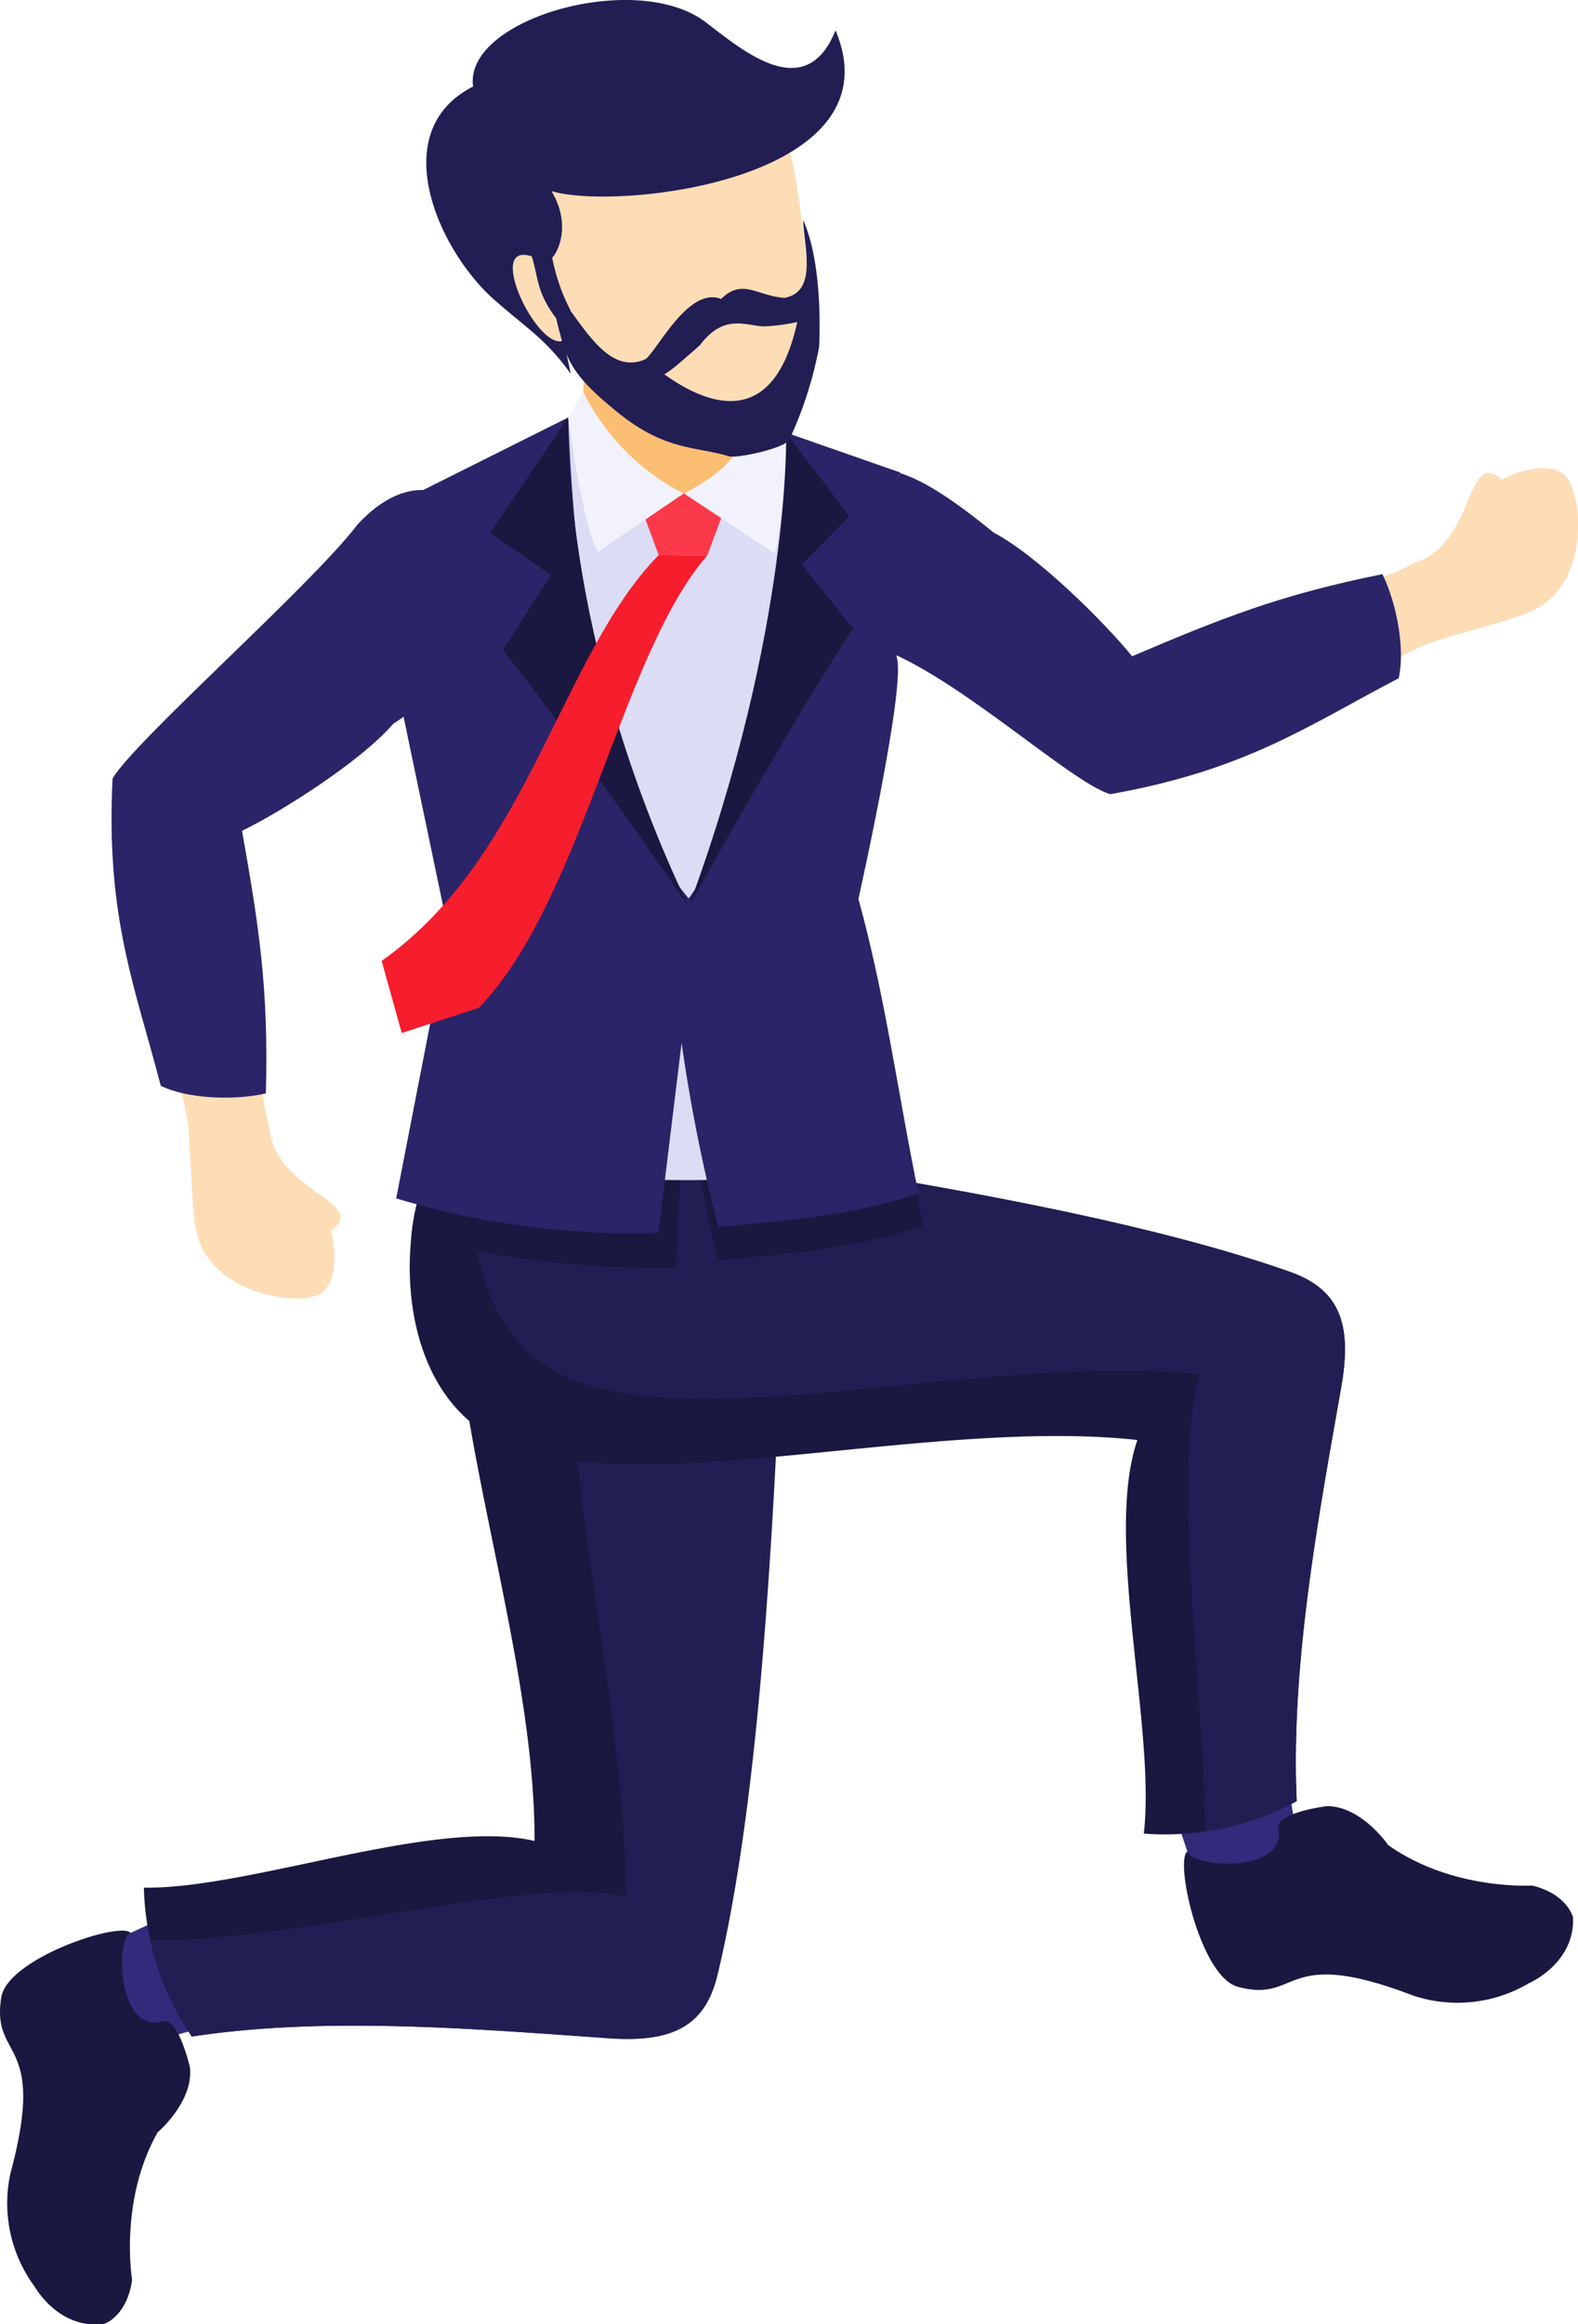 <?xml version="1.0" encoding="UTF-8"?> <svg xmlns="http://www.w3.org/2000/svg" viewBox="0 0 221.33 325.82"> <defs> <style>.cls-1{fill:#332a7c;}.cls-1,.cls-10,.cls-2,.cls-3,.cls-4,.cls-5,.cls-6,.cls-7,.cls-8,.cls-9{fill-rule:evenodd;}.cls-2{fill:#1a1840;}.cls-3{fill:#221e54;}.cls-4{fill:#fdddb6;}.cls-5{fill:#2b2468;}.cls-6{fill:#dcdcf4;}.cls-7{fill:#fcbe72;}.cls-8{fill:#fb394b;}.cls-9{fill:#f2f2fc;}.cls-10{fill:#f61d2d;}</style> </defs> <g id="Ebene_2" data-name="Ebene 2"> <g id="Layer_1" data-name="Layer 1"> <polygon class="cls-1" points="30.3 283.72 19.6 286.71 13.07 273.39 25.12 267.84 30.3 283.72"></polygon> <path class="cls-2" d="M18.34,271c-1.28-1.76-17.28,3.51-18.16,9-1.45,9,6.48,5.44,1.29,24.65a19.67,19.67,0,0,0,3.42,15.95s3.41,6.1,9.78,5.16c0,0,3.15-1.06,3.86-6.15,0,0-1.86-11.07,3.58-20.68,0,0,5.06-4.28,4.53-9.12,0,0-1.63-7.07-3.78-6.44C16.48,285.21,16.14,271.58,18.34,271Z"></path> <path class="cls-2" d="M26.9,285.5a38.84,38.84,0,0,1-6.72-20.87c14.88.21,40.65-9.83,54.79-6.55.15-29.21-15.53-68-9.7-87.49,3.87-12.64,17.24-17.54,28.36-21.13l16,37.9c-1.35,30.69-3.3,65.87-9,89.54-1.75,7.3-6.51,9.46-15.24,8.85C66.91,284.45,45.66,282.63,26.9,285.5Z"></path> <path class="cls-3" d="M26.9,285.5A39,39,0,0,1,21.08,272c21.83.09,53.42-9.19,66.69-6.11.15-29.21-12.09-71.29-6.26-90.74,2.48-8.09,8.84-13,16-16.44l12.06,28.62c-1.35,30.69-3.3,65.87-9,89.54-1.75,7.3-6.51,9.46-15.24,8.85C66.91,284.45,45.66,282.63,26.9,285.5Z"></path> <path class="cls-4" d="M198.63,78.8c8.26-2.68,7-16.17,12-11.56,2.15-1.24,7.44-2.82,9.25-.15,2.39,3.53,2.72,15.36-5.26,18.67-2.43,1.14-8,2.49-12.89,4-11.35,3.46-29.46,21.13-47.58,20.12-4.56-3.43-26.42-16.89-37.42-27,1.65-11,1.66-16,6.7-15.08C129.55,69,147.57,78.7,159,93.46,172.69,84.29,188,84.5,198.63,78.8Z"></path> <path class="cls-5" d="M116.21,66.28c7.43-1.36,11-1.53,23.17,8.39C145.53,77.89,155,87.33,158.79,92c12.4-5.27,20.63-8.6,35.11-11.51,2.07,4.25,3.2,10.68,2.27,14.6-12.58,6.54-21.25,12.84-40.46,16.25-5.76-1.78-21.65-16.74-32.59-20.55C114.26,83.85,105.06,68.33,116.21,66.28Z"></path> <polygon class="cls-1" points="180.45 248.94 182.33 259.88 168.41 265.01 164.12 252.46 180.45 248.94"></polygon> <path class="cls-2" d="M166.57,259.53c-1.88,1.09,1.72,17.55,7.05,19,8.77,2.36,6.07-5.89,24.65,1.25A19.72,19.72,0,0,0,214.49,278s6.42-2.77,6.14-9.2c0,0-.74-3.24-5.72-4.47,0,0-11.21.71-20.21-5.68,0,0-3.73-5.47-8.6-5.45,0,0-7.21.9-6.8,3.1C180.51,262.83,166.92,261.77,166.57,259.53Z"></path> <path class="cls-2" d="M181.88,252.5a38.9,38.9,0,0,1-21.45,4.55c1.72-14.79-5.62-41.45-.9-55.18-29-3.15-69.27,8.47-88,.68-15.22-5.67-16.42-27.23-11.41-38.89,13.11-4,19.52.52,32.63-3.48,30.39,4.48,65.19,10,88.15,18.1,7.08,2.48,8.74,7.44,7.24,16.06C184.93,212.59,181,233.55,181.88,252.5Z"></path> <path class="cls-3" d="M181.88,252.5a39.41,39.41,0,0,1-12.8,4.25c-.27-18.65-4.75-52.28-.71-64.05-29-3.15-69.26,8.47-88,.67-12.26-4.57-15.42-19.46-13.56-31.16,9-1.17,15.26,1.23,25.94-2,30.39,4.48,65.19,10,88.15,18.1,7.08,2.48,8.74,7.44,7.24,16.06C184.93,212.59,181,233.55,181.88,252.5Z"></path> <path class="cls-2" d="M57.68,173.37a34,34,0,0,1,2.42-9.71c13.11-4,19.52.52,32.63-3.48l2.91.43-.85,17.08a138.28,138.28,0,0,1-37.11-4.32ZM97.54,160.9c10.07,1.5,20.53,3.13,30.79,4.93.38,2,.77,3.95,1.18,6-8.76,3-18.7,4-28.75,4.83A143.7,143.7,0,0,1,97.54,160.9Z"></path> <path class="cls-6" d="M78.31,60.86,54.25,71s10.64,15.86,6.37,26.08l3.55,33.41-4,29.26c2.37,5.73,58.69,9.18,63.28.18,1.77-5.09-1.07-20.24-4.83-33.88,0,0,4.34-32.89,3.47-38,0,0,0-15,4.16-21.69l-16-5.47-4.88-5L82,55.26Z"></path> <path class="cls-7" d="M105.88,55.2,105.76,64s1.34,6.74-8.59,6.91c-5.32,0-15.5-4.1-15.62-10.24l.77-17.29Z"></path> <polygon class="cls-8" points="102.92 67.92 95.94 69.19 88.74 67.98 92.38 77.81 99.2 77.87 102.92 67.92"></polygon> <path class="cls-5" d="M79.71,58.52,57.83,69.46c5.58,5.05,3.05,20.79-1.23,31l6.27,30L55.57,168a115.6,115.6,0,0,0,36.78,4.85l3.25-26.65A236.2,236.2,0,0,0,100.74,172c9.82-.84,19.53-1.75,28.08-4.71-2.94-14.34-4.65-27.63-8.42-41.27,0,0,6.34-28.27,5.47-33.43,0,0-3.77-19.61.43-26.34l-16-5.59c2.52,25.21-6.16,55.15-13.7,65.28C85.2,112.7,80.54,83.84,79.71,58.52Z"></path> <path class="cls-2" d="M79.7,58.52s-1.21,30.71,16.9,68.6c0,0-16.18-23.56-26.06-36L77.27,80.6l-8.51-5.89Z"></path> <path class="cls-2" d="M110.27,60.69S111,88.12,96.6,127.12c0,0,14.38-26,23.05-39l-7.19-9,6.67-6.74Z"></path> <path class="cls-9" d="M110.27,60.69s-.23,11.45-1.58,16.92L95.94,69.19c5.54-2.88,9.62-6.48,9.94-13.82Z"></path> <path class="cls-9" d="M79.7,58.52s2.19,16.21,4.19,18.82l12-8.15A31.83,31.83,0,0,1,81.79,54.88Z"></path> <path class="cls-4" d="M37.82,158.29c.76,8.64,14.2,10.42,8.59,14.24.72,2.37,1.07,7.88-1.93,9.05-4,1.54-15.59-.79-17-9.31-.57-2.62-.63-8.34-1-13.47-.83-11.84-14.21-34.16-9.15-51.59C21.63,103.53,41.58,83.42,53.89,75,64.21,79,65.16,83.41,63.14,88.12c-2.47,5.75-13.76,20.43-30.72,28.25C38.29,131.78,34.65,146.67,37.82,158.29Z"></path> <path class="cls-5" d="M66,78.81c-1.48,8-2.62,17.6-10.85,22.66-4.52,5.27-15.85,12.42-21.2,15,2.34,13.27,3.75,22,3.34,36.81-4.61,1.06-11.13.72-14.74-1.06-3.56-13.74-7.74-23.6-6.76-43.08,3-5.21,27.8-27,34.36-35.61C58.82,64.1,67.62,69.87,66,78.81Z"></path> <path class="cls-10" d="M67.18,141.28l-10.83,3.54L53.53,134.7c20.6-14.49,25.1-42.87,38.85-56.88l6.82.05C87.06,91.8,81.71,126.17,67.18,141.28Z"></path> <path class="cls-4" d="M112.25,29.24s1.45,12.17,2.3,18c0,0,.54,5.48-4.78,13.88-3.21,5.07-22.85-1.45-26.08-7,0,0-17.26-15.17-16.3-23.41,0,0-2-13.4,13.51-18.16,0,0,16.91-8.36,22.48-.48C111.7,18.5,111.05,22.24,112.25,29.24Z"></path> <path class="cls-3" d="M117.19,4.25C113,14.74,104.1,7,99,3.13c-9.69-7.44-34-.48-32.64,9-12.37,6.29-4.88,23,3,29.92,4.54,4,7.18,5.46,10.7,10.36l-1-4.69c-3.52,1.73-11.17-14-4.48-11.78.92,2.74.57,4.94,3.45,8.71L80,43.47a27,27,0,0,1-2.55-7.35c.72-.65,2.77-4.54-.1-9.33C86.64,29.61,126,25.2,117.19,4.25Z"></path> <path class="cls-3" d="M109.88,41.74c-3.61-.26-5.78-2.77-8.73.17-4.45-1.71-8.52,6.45-10.52,8.39-6.45,3.1-10.41-8.59-13.74-9.95C79.56,49.71,78.27,51.12,87,58.1c6.49,5.12,10.74,4.49,15.22,5.86,1.13.35,8-1.14,8.5-2.35a54.11,54.11,0,0,0,4.17-13c.29-6.44-.32-13.61-2.25-17.76.13,3.79,2.12,10.21-2.76,10.93ZM98.15,48.41c3.37-4.47,6.43-2.77,8.9-2.65a25.74,25.74,0,0,0,4.77-.62c-1.12,5.15-2.94,8.22-5.15,9.78-3.82,2.69-8.83.89-13.49-2.44a15.39,15.39,0,0,0,2-1.49C96.57,49.82,98.15,48.41,98.15,48.41Z"></path> </g> </g> </svg> 